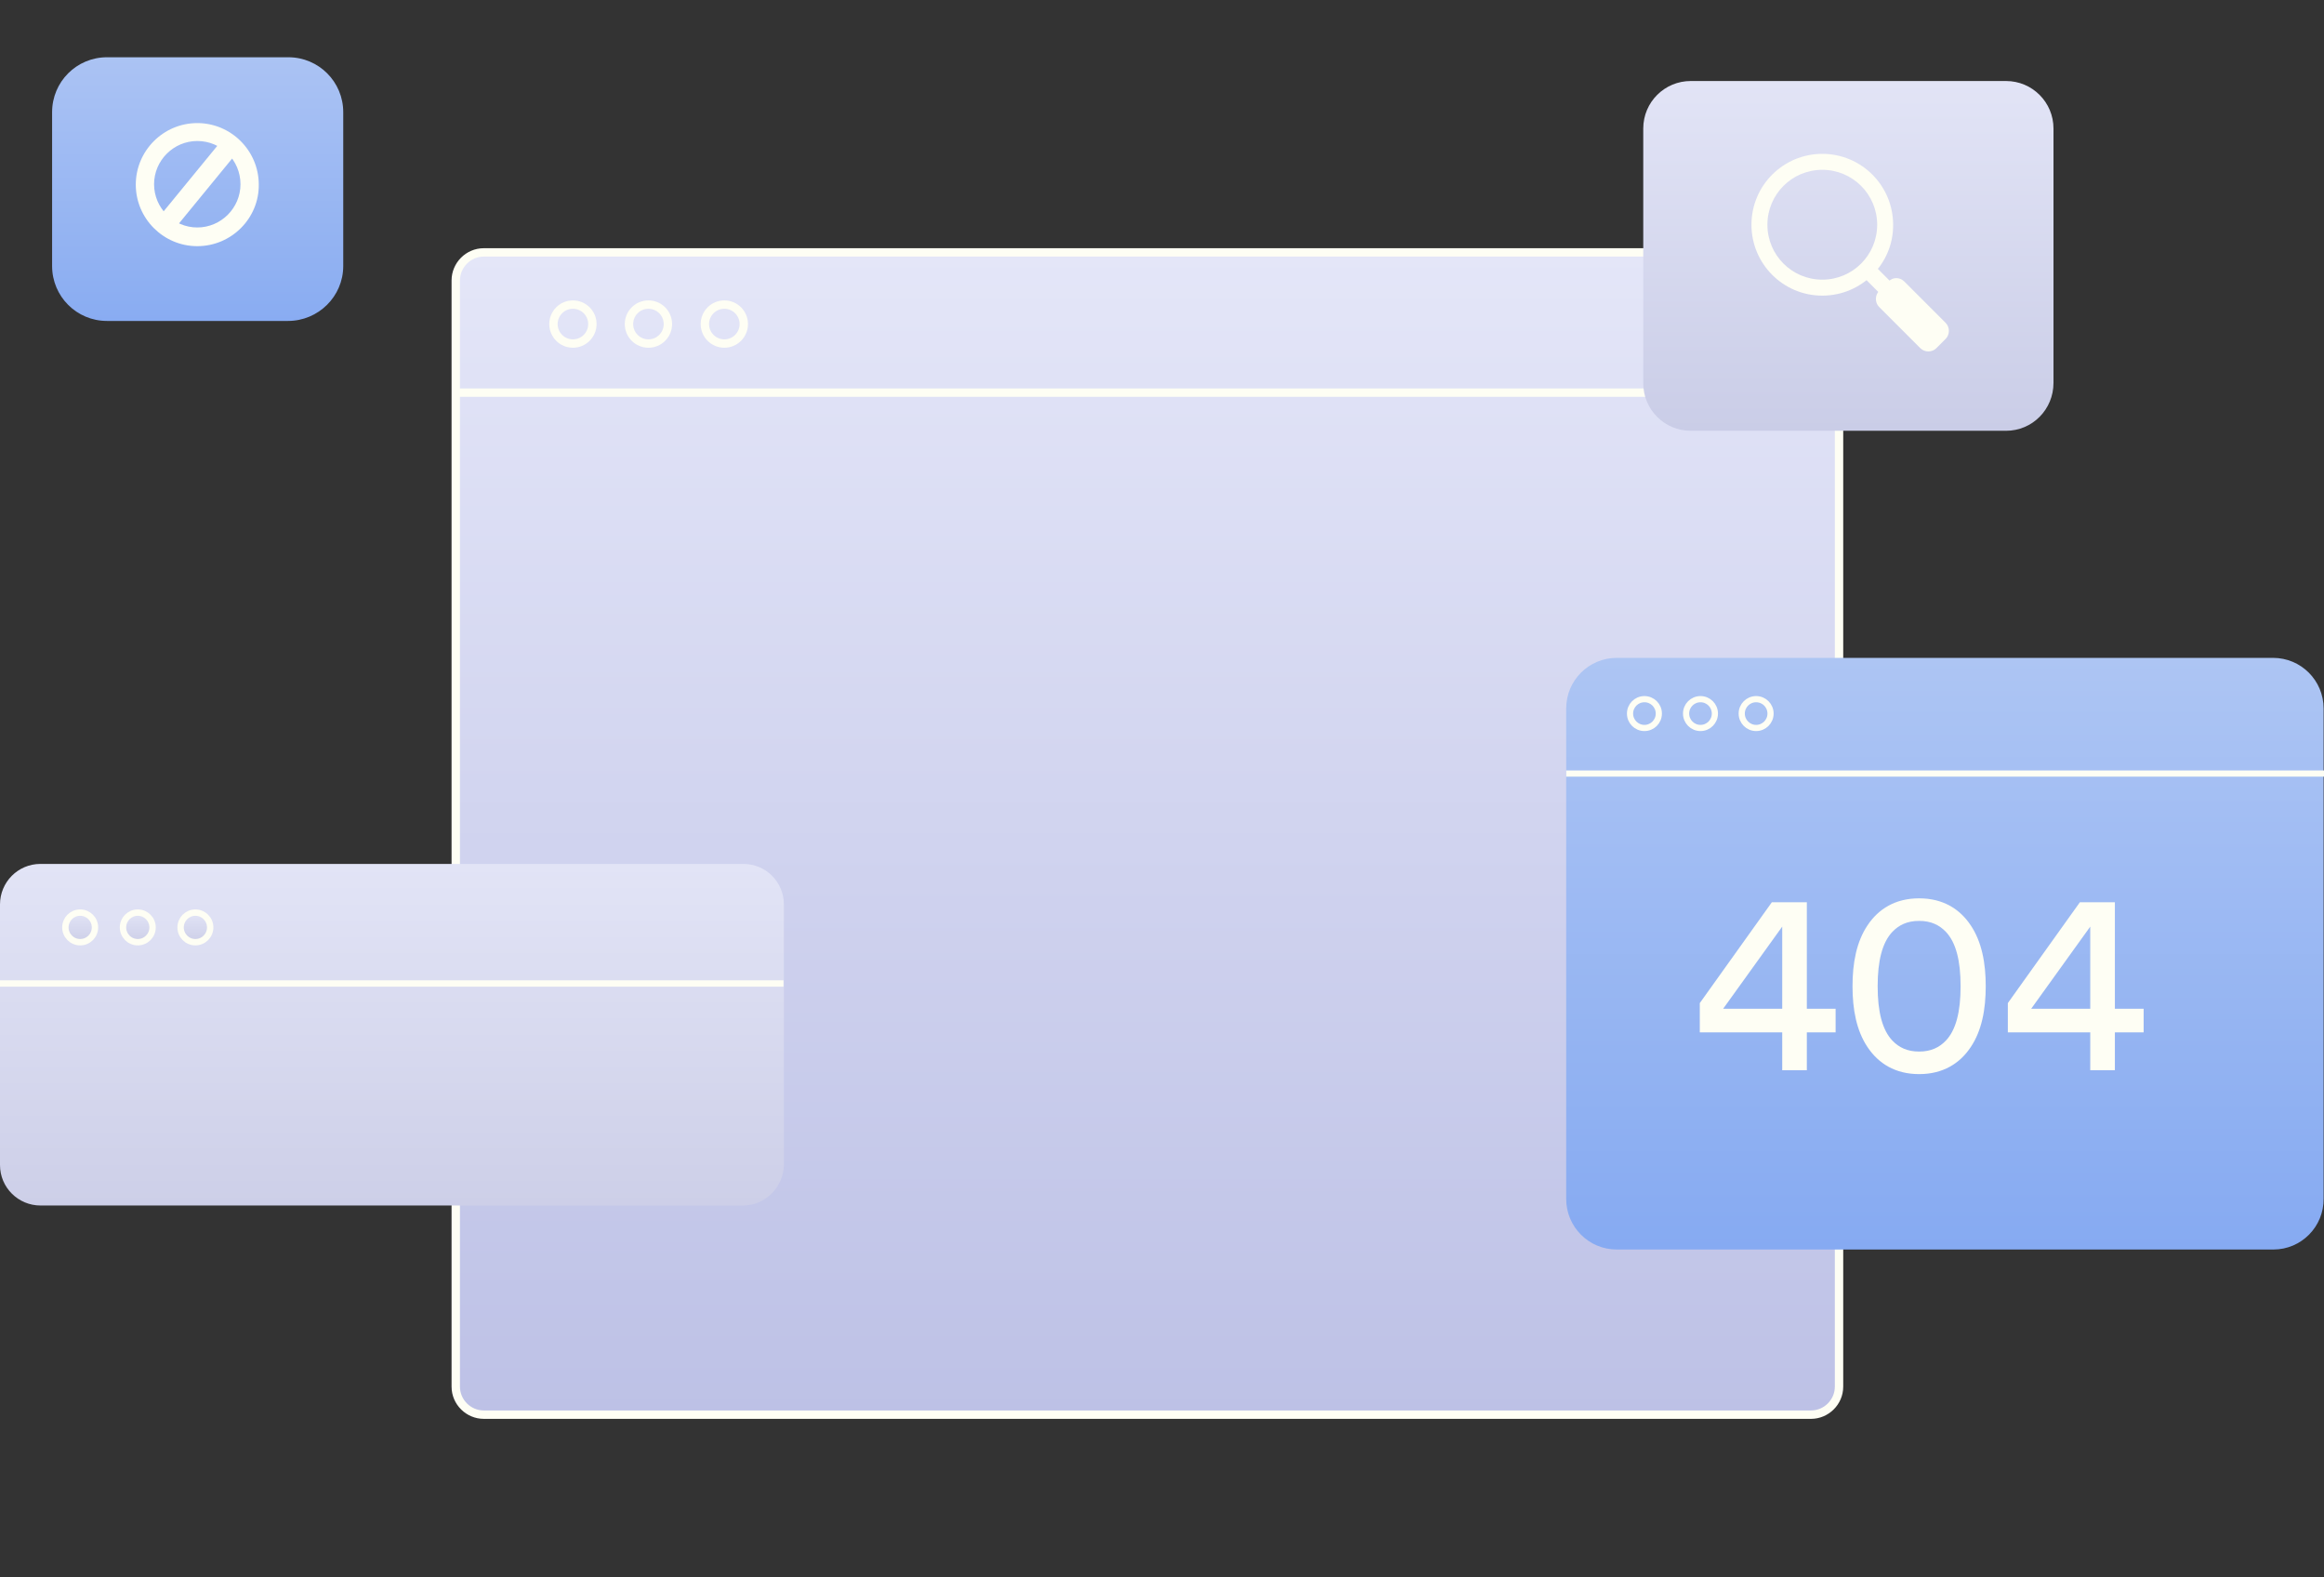 <svg width="538" height="365" viewBox="0 0 538 365" fill="none" xmlns="http://www.w3.org/2000/svg">
<rect x="0" y="0" width="538" height="365" fill="#333333" stroke="none"/>
<path d="M419.244 327.409H111.995C108.481 327.409 105.508 324.525 105.508 320.919V64.905C105.508 61.389 108.391 58.415 111.995 58.415H419.244C422.758 58.415 425.731 61.299 425.731 64.905V320.919C425.731 324.525 422.758 327.409 419.244 327.409Z" fill="url(#paint0_linear_849_1721)"/>
<path d="M105.508 90.867H425.731" stroke="#FEFEF4" stroke-width="1.941" stroke-miterlimit="10"/>
<path d="M419.244 327.409H111.995C108.481 327.409 105.508 324.525 105.508 320.919V64.905C105.508 61.389 108.391 58.415 111.995 58.415H419.244C422.758 58.415 425.731 61.299 425.731 64.905V320.919C425.731 324.525 422.758 327.409 419.244 327.409Z" stroke="#FEFEF4" stroke-width="1.941" stroke-miterlimit="10"/>
<path d="M132.63 79.509C135.118 79.509 137.135 77.491 137.135 75.001C137.135 72.512 135.118 70.494 132.63 70.494C130.142 70.494 128.125 72.512 128.125 75.001C128.125 77.491 130.142 79.509 132.63 79.509Z" stroke="#FEFEF4" stroke-width="1.941" stroke-miterlimit="10"/>
<path d="M150.111 79.509C152.599 79.509 154.616 77.491 154.616 75.001C154.616 72.512 152.599 70.494 150.111 70.494C147.622 70.494 145.605 72.512 145.605 75.001C145.605 77.491 147.622 79.509 150.111 79.509Z" stroke="#FEFEF4" stroke-width="1.941" stroke-miterlimit="10"/>
<path d="M167.681 79.509C170.169 79.509 172.186 77.491 172.186 75.001C172.186 72.512 170.169 70.494 167.681 70.494C165.193 70.494 163.176 72.512 163.176 75.001C163.176 77.491 165.193 79.509 167.681 79.509Z" stroke="#FEFEF4" stroke-width="1.941" stroke-miterlimit="10"/>
<path d="M172.005 279.001H9.371C4.235 279.001 0 274.854 0 269.626V209.319C0 204.18 4.145 199.943 9.371 199.943H172.095C177.231 199.943 181.466 204.09 181.466 209.319V269.626C181.376 274.764 177.141 279.001 172.005 279.001Z" fill="url(#paint1_linear_849_1721)"/>
<path d="M21.985 214.637C21.985 216.53 20.453 218.063 18.561 218.063C16.669 218.063 15.137 216.53 15.137 214.637C15.137 212.744 16.669 211.212 18.561 211.212C20.453 211.212 21.985 212.744 21.985 214.637Z" fill="url(#paint2_linear_849_1721)" stroke="#FEFEF4" stroke-width="1.477" stroke-miterlimit="10"/>
<path d="M31.896 218.063C33.788 218.063 35.32 216.529 35.32 214.637C35.32 212.745 33.788 211.212 31.896 211.212C30.006 211.212 28.473 212.745 28.473 214.637C28.473 216.529 30.006 218.063 31.896 218.063Z" fill="url(#paint3_linear_849_1721)" stroke="#FEFEF4" stroke-width="1.477" stroke-miterlimit="10"/>
<path d="M45.233 218.063C47.123 218.063 48.656 216.529 48.656 214.637C48.656 212.745 47.123 211.212 45.233 211.212C43.342 211.212 41.809 212.745 41.809 214.637C41.809 216.529 43.342 218.063 45.233 218.063Z" fill="url(#paint4_linear_849_1721)" stroke="#FEFEF4" stroke-width="1.477" stroke-miterlimit="10"/>
<path d="M0 227.618H181.376" stroke="#FEFEF4" stroke-width="1.477" stroke-miterlimit="10"/>
<path d="M464.385 99.701H391.403C385.276 99.701 380.41 94.743 380.41 88.703V29.748C380.41 23.618 385.366 18.75 391.403 18.75H464.385C470.512 18.75 475.378 23.708 475.378 29.748V88.613C475.378 94.743 470.512 99.701 464.385 99.701Z" fill="url(#paint5_linear_849_1721)"/>
<path d="M421.856 68.421C412.755 68.421 405.457 61.029 405.457 52.014C405.457 42.909 412.845 35.607 421.856 35.607C430.956 35.607 438.254 42.999 438.254 52.014C438.344 61.029 430.956 68.421 421.856 68.421ZM421.856 39.303C414.828 39.303 409.151 44.983 409.151 52.014C409.151 59.045 414.828 64.725 421.856 64.725C428.884 64.725 434.56 59.045 434.56 52.014C434.56 44.983 428.884 39.303 421.856 39.303Z" fill="#FEFEF4"/>
<path d="M433.475 60.992L430.863 63.605L435.705 68.45L438.317 65.836L433.475 60.992Z" fill="#FEFEF4"/>
<path d="M440.866 65.175L450.416 74.731C451.408 75.722 451.408 77.435 450.416 78.427L448.254 80.59C447.263 81.582 445.551 81.582 444.56 80.59L435.009 71.035C434.018 70.043 434.018 68.33 435.009 67.339L437.171 65.175C438.163 64.094 439.784 64.094 440.866 65.175Z" fill="#FEFEF4"/>
<path d="M66.664 74.28H24.767C17.739 74.28 12.062 68.601 12.062 61.57V25.962C12.062 18.931 17.739 13.252 24.767 13.252H66.754C73.782 13.252 79.459 18.931 79.459 25.962V61.57C79.459 68.601 73.692 74.28 66.664 74.28Z" fill="url(#paint6_linear_849_1721)"/>
<path d="M45.67 56.972C37.831 56.972 31.434 50.572 31.434 42.729C31.434 34.886 37.831 28.486 45.67 28.486C53.509 28.486 59.906 34.886 59.906 42.729C59.996 50.482 53.599 56.972 45.67 56.972ZM45.67 32.633C40.173 32.633 35.668 37.14 35.668 42.639C35.668 48.138 40.173 52.645 45.67 52.645C51.166 52.645 55.671 48.138 55.671 42.639C55.671 37.14 51.256 32.633 45.67 32.633Z" fill="#FEFEF4"/>
<path d="M54.141 32.633L37.742 52.645" stroke="#FEFEF4" stroke-width="4.522" stroke-miterlimit="10"/>
<path d="M526.286 289.187H374.284C367.796 289.187 362.57 283.959 362.57 277.468V163.975C362.57 157.485 367.796 152.256 374.284 152.256H526.196C532.683 152.256 537.909 157.485 537.909 163.975V277.378C537.999 283.869 532.773 289.187 526.286 289.187Z" fill="url(#paint7_linear_849_1721)"/>
<path d="M393.5 238.93H412.58V247.69H418.28V238.93H424.94V233.47H418.28V208.81H410.18L393.5 232.15V238.93ZM412.58 233.47H398.9L412.58 214.45V233.47Z" fill="#FEFEF4"/>
<path d="M434.673 228.25C434.673 222.31 435.753 218.11 438.093 215.65C439.593 214.09 441.513 213.13 444.273 213.13C447.033 213.13 448.953 214.09 450.453 215.65C452.793 218.11 453.873 222.31 453.873 228.25C453.873 234.19 452.793 238.39 450.453 240.85C448.953 242.41 447.033 243.37 444.273 243.37C441.513 243.37 439.593 242.41 438.093 240.85C435.753 238.39 434.673 234.19 434.673 228.25ZM428.853 228.25C428.853 233.59 429.753 238.51 432.333 242.35C434.853 246.13 438.753 248.59 444.273 248.59C449.793 248.59 453.693 246.13 456.213 242.35C458.793 238.51 459.693 233.59 459.693 228.25C459.693 222.91 458.793 217.99 456.213 214.15C453.693 210.37 449.793 207.91 444.273 207.91C438.753 207.91 434.853 210.37 432.333 214.15C429.753 217.99 428.853 222.91 428.853 228.25Z" fill="#FEFEF4"/>
<path d="M464.809 238.93H483.889V247.69H489.589V238.93H496.249V233.47H489.589V208.81H481.489L464.809 232.15V238.93ZM483.889 233.47H470.209L483.889 214.45V233.47Z" fill="#FEFEF4"/>
<path d="M380.681 168.482C382.523 168.482 384.015 166.989 384.015 165.147C384.015 163.305 382.523 161.812 380.681 161.812C378.84 161.812 377.348 163.305 377.348 165.147C377.348 166.989 378.84 168.482 380.681 168.482Z" stroke="#FEFEF4" stroke-width="1.43" stroke-miterlimit="10"/>
<path d="M393.658 168.482C395.499 168.482 396.992 166.989 396.992 165.147C396.992 163.305 395.499 161.812 393.658 161.812C391.817 161.812 390.324 163.305 390.324 165.147C390.324 166.989 391.817 168.482 393.658 168.482Z" stroke="#FEFEF4" stroke-width="1.43" stroke-miterlimit="10"/>
<path d="M406.541 168.482C408.382 168.482 409.875 166.989 409.875 165.147C409.875 163.305 408.382 161.812 406.541 161.812C404.7 161.812 403.207 163.305 403.207 165.147C403.207 166.989 404.7 168.482 406.541 168.482Z" stroke="#FEFEF4" stroke-width="1.43" stroke-miterlimit="10"/>
<path d="M362.57 179.029H537.999" stroke="#FEFEF4" stroke-width="1.43" stroke-miterlimit="10"/>
<defs>
<linearGradient id="paint0_linear_849_1721" x1="265.619" y1="58.415" x2="265.619" y2="327.409" gradientUnits="userSpaceOnUse">
<stop stop-color="#E4E6F8"/>
<stop offset="1" stop-color="#BDC1E6"/>
</linearGradient>
<linearGradient id="paint1_linear_849_1721" x1="90.733" y1="199.943" x2="90.733" y2="279.001" gradientUnits="userSpaceOnUse">
<stop stop-color="#E2E4F6"/>
<stop offset="1" stop-color="#CDCFE8"/>
</linearGradient>
<linearGradient id="paint2_linear_849_1721" x1="18.561" y1="211.212" x2="18.561" y2="218.063" gradientUnits="userSpaceOnUse">
<stop stop-color="#E2E4F6"/>
<stop offset="1" stop-color="#CDCFE8"/>
</linearGradient>
<linearGradient id="paint3_linear_849_1721" x1="31.896" y1="211.212" x2="31.896" y2="218.063" gradientUnits="userSpaceOnUse">
<stop stop-color="#E2E4F6"/>
<stop offset="1" stop-color="#CDCFE8"/>
</linearGradient>
<linearGradient id="paint4_linear_849_1721" x1="45.233" y1="211.212" x2="45.233" y2="218.063" gradientUnits="userSpaceOnUse">
<stop stop-color="#E2E4F6"/>
<stop offset="1" stop-color="#CDCFE8"/>
</linearGradient>
<linearGradient id="paint5_linear_849_1721" x1="427.894" y1="18.75" x2="427.894" y2="99.701" gradientUnits="userSpaceOnUse">
<stop stop-color="#E2E4F6"/>
<stop offset="1" stop-color="#CACDE7"/>
</linearGradient>
<linearGradient id="paint6_linear_849_1721" x1="45.761" y1="13.252" x2="45.761" y2="74.28" gradientUnits="userSpaceOnUse">
<stop stop-color="#ABC3F3"/>
<stop offset="1" stop-color="#89ACF2"/>
</linearGradient>
<linearGradient id="paint7_linear_849_1721" x1="450.24" y1="152.256" x2="450.24" y2="289.187" gradientUnits="userSpaceOnUse">
<stop stop-color="#ADC5F3"/>
<stop offset="1" stop-color="#86AAF2"/>
</linearGradient>
</defs>
</svg>
